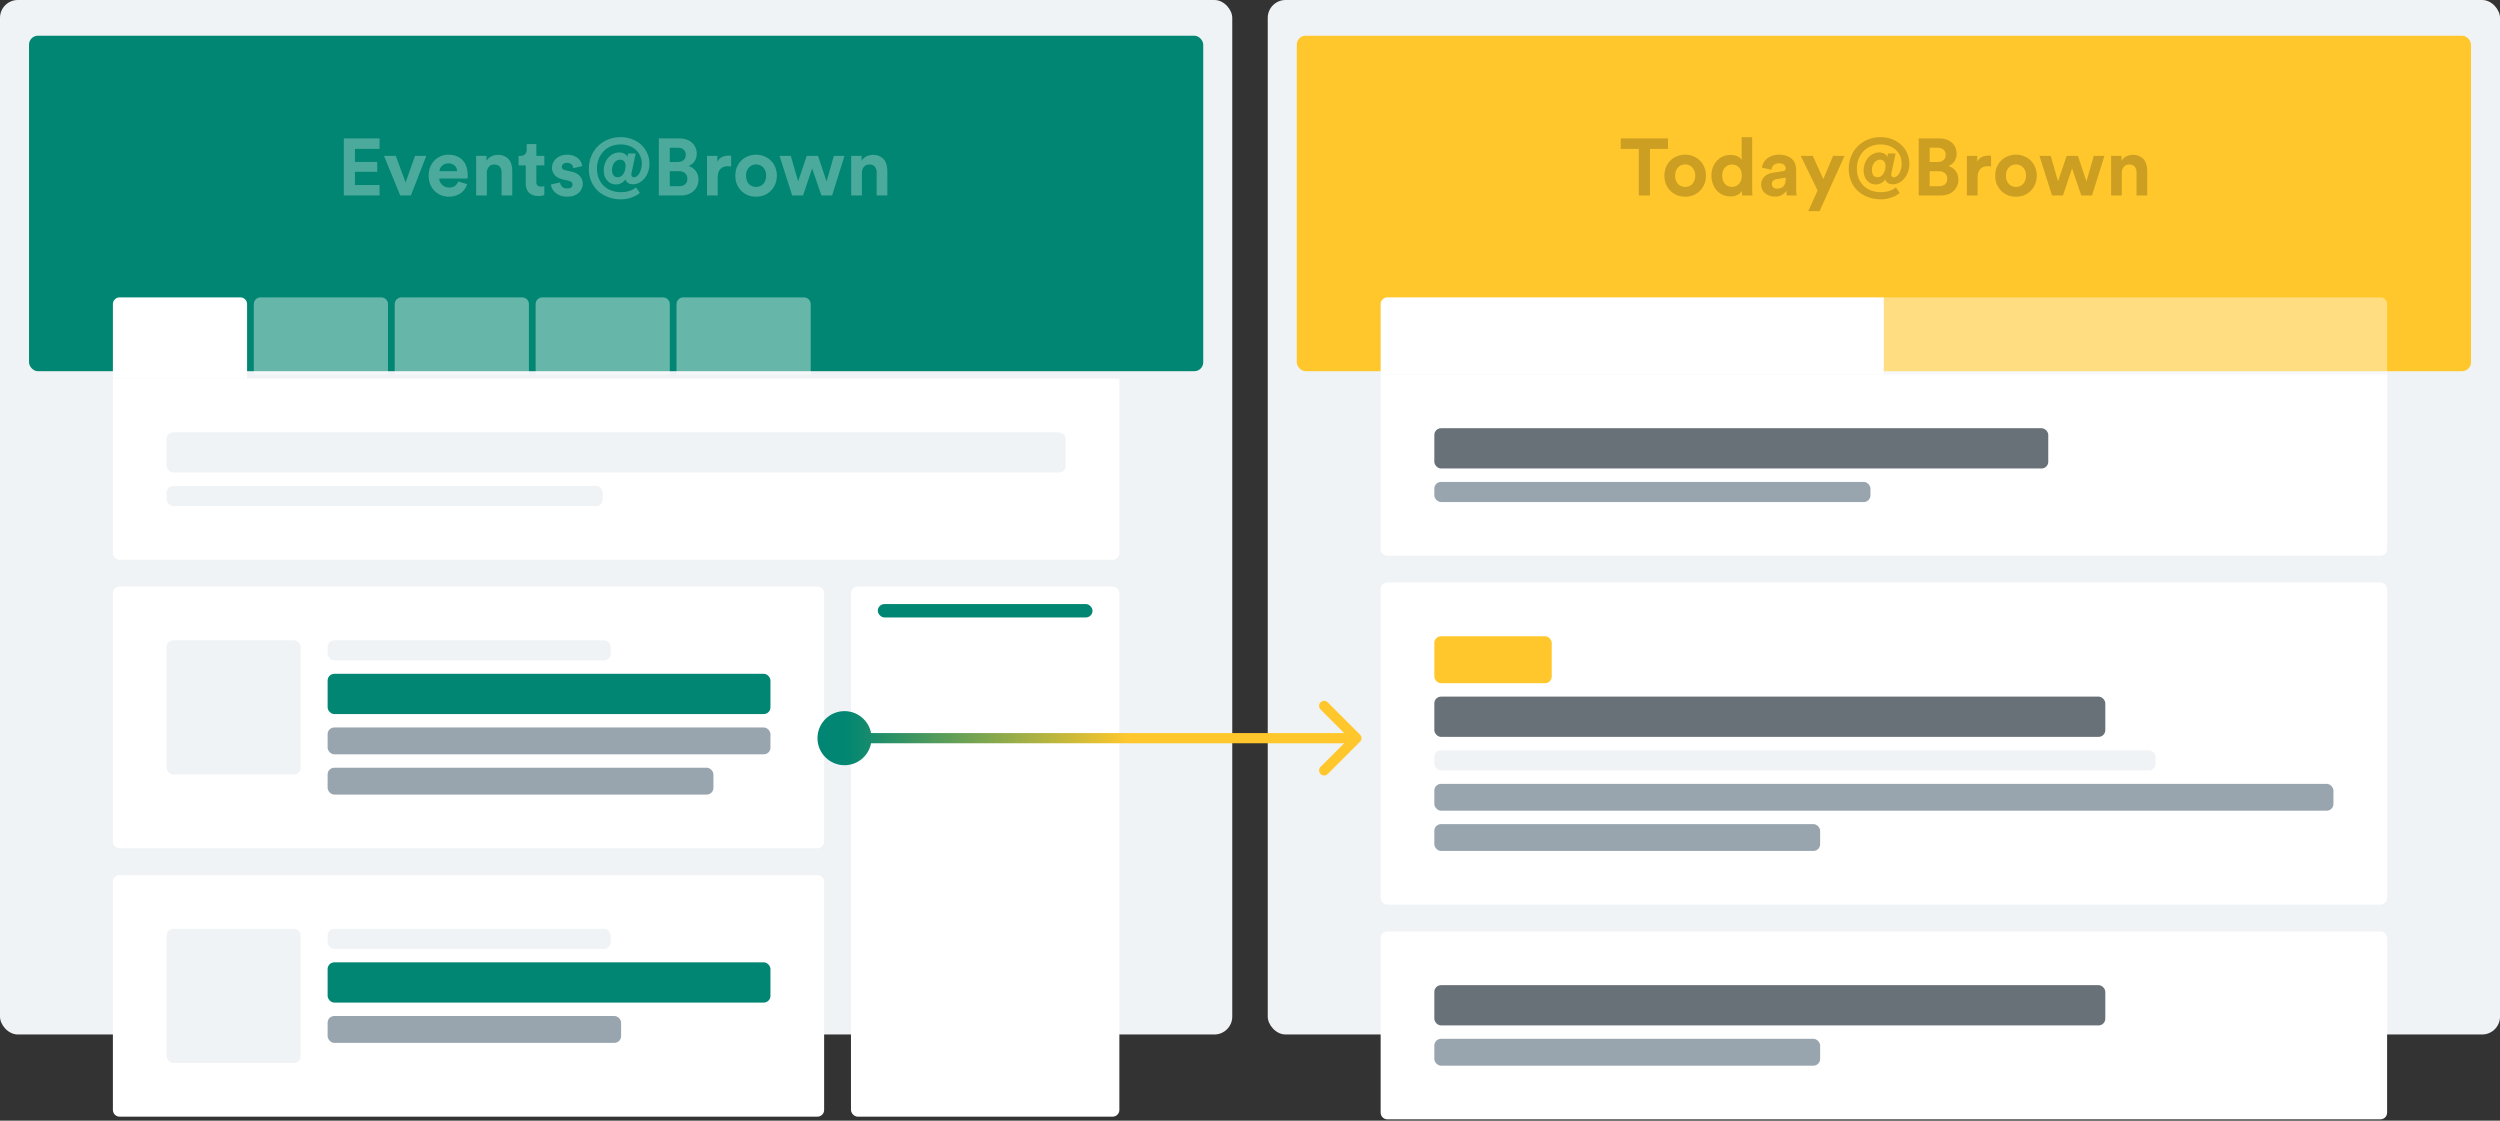 <svg width="493" height="221" viewBox="0 0 493 221" fill="none" xmlns="http://www.w3.org/2000/svg">
<rect x="0" y="0" width="493" height="221" fill="#333333" stroke="none"/>
<rect x="250" width="243" height="204" rx="3.521" fill="#F0F3F5"/>
<rect x="255.723" y="7.042" width="231.555" height="66.159" rx="1.76" fill="#FFC72C"/>
<path opacity="0.2" d="M325.373 29.373V38.551H323.166V29.373H319.609V27.293H328.929V29.373H325.373ZM332.318 36.868C332.572 36.868 332.821 36.82 333.064 36.725C333.308 36.63 333.519 36.492 333.699 36.312C333.879 36.121 334.022 35.889 334.128 35.613C334.244 35.338 334.303 35.015 334.303 34.645C334.303 34.274 334.244 33.951 334.128 33.676C334.022 33.401 333.879 33.173 333.699 32.993C333.519 32.803 333.308 32.66 333.064 32.565C332.821 32.469 332.572 32.422 332.318 32.422C332.064 32.422 331.815 32.469 331.572 32.565C331.328 32.66 331.116 32.803 330.936 32.993C330.757 33.173 330.608 33.401 330.492 33.676C330.386 33.951 330.333 34.274 330.333 34.645C330.333 35.015 330.386 35.338 330.492 35.613C330.608 35.889 330.757 36.121 330.936 36.312C331.116 36.492 331.328 36.63 331.572 36.725C331.815 36.82 332.064 36.868 332.318 36.868ZM332.318 30.501C332.9 30.501 333.44 30.607 333.937 30.818C334.446 31.019 334.88 31.305 335.239 31.676C335.61 32.035 335.896 32.469 336.097 32.978C336.309 33.486 336.414 34.041 336.414 34.645C336.414 35.248 336.309 35.804 336.097 36.312C335.896 36.809 335.61 37.243 335.239 37.614C334.88 37.984 334.446 38.276 333.937 38.487C333.44 38.688 332.9 38.789 332.318 38.789C331.736 38.789 331.191 38.688 330.682 38.487C330.185 38.276 329.751 37.984 329.38 37.614C329.021 37.243 328.735 36.809 328.523 36.312C328.322 35.804 328.221 35.248 328.221 34.645C328.221 34.041 328.322 33.486 328.523 32.978C328.735 32.469 329.021 32.035 329.38 31.676C329.751 31.305 330.185 31.019 330.682 30.818C331.191 30.607 331.736 30.501 332.318 30.501ZM345.528 37.138C345.528 37.402 345.533 37.667 345.544 37.931C345.555 38.186 345.57 38.392 345.592 38.551H343.575C343.554 38.466 343.533 38.339 343.512 38.17C343.501 38 343.496 37.826 343.496 37.646C343.316 37.953 343.035 38.212 342.654 38.424C342.284 38.636 341.834 38.741 341.305 38.741C340.744 38.741 340.23 38.641 339.764 38.44C339.299 38.228 338.896 37.942 338.558 37.582C338.23 37.212 337.97 36.778 337.78 36.28C337.589 35.772 337.494 35.222 337.494 34.629C337.494 34.057 337.584 33.523 337.764 33.025C337.954 32.528 338.214 32.099 338.542 31.739C338.87 31.369 339.262 31.078 339.717 30.866C340.183 30.654 340.691 30.548 341.241 30.548C341.58 30.548 341.871 30.58 342.114 30.643C342.368 30.707 342.585 30.786 342.765 30.882C342.945 30.977 343.088 31.083 343.194 31.199C343.311 31.305 343.395 31.411 343.448 31.517V27.055H345.528V37.138ZM339.622 34.629C339.622 35.328 339.801 35.873 340.161 36.264C340.532 36.656 340.998 36.852 341.559 36.852C342.098 36.852 342.554 36.656 342.924 36.264C343.295 35.873 343.48 35.322 343.48 34.613C343.48 33.914 343.295 33.38 342.924 33.009C342.554 32.628 342.098 32.438 341.559 32.438C341.019 32.438 340.558 32.628 340.177 33.009C339.807 33.39 339.622 33.93 339.622 34.629ZM347.296 36.423C347.296 36.074 347.354 35.767 347.471 35.502C347.598 35.227 347.767 34.989 347.979 34.788C348.191 34.587 348.434 34.428 348.709 34.311C348.995 34.195 349.302 34.11 349.63 34.057L351.552 33.772C351.774 33.74 351.927 33.676 352.012 33.581C352.097 33.475 352.139 33.353 352.139 33.216C352.139 32.941 352.028 32.702 351.806 32.501C351.594 32.3 351.266 32.2 350.821 32.2C350.355 32.2 349.995 32.327 349.741 32.581C349.498 32.835 349.36 33.131 349.329 33.47L347.455 33.073C347.487 32.766 347.582 32.459 347.741 32.152C347.9 31.845 348.117 31.57 348.392 31.326C348.667 31.083 349.006 30.887 349.408 30.739C349.81 30.58 350.276 30.501 350.805 30.501C351.419 30.501 351.943 30.585 352.377 30.755C352.811 30.913 353.16 31.13 353.425 31.406C353.7 31.67 353.896 31.983 354.013 32.343C354.14 32.702 354.203 33.078 354.203 33.47V37.312C354.203 37.524 354.214 37.752 354.235 37.995C354.256 38.228 354.277 38.413 354.298 38.551H352.361C352.34 38.445 352.319 38.302 352.298 38.122C352.287 37.931 352.282 37.762 352.282 37.614C352.081 37.921 351.79 38.191 351.409 38.424C351.038 38.657 350.562 38.773 349.98 38.773C349.567 38.773 349.191 38.704 348.852 38.567C348.524 38.44 348.244 38.27 348.011 38.059C347.778 37.836 347.598 37.587 347.471 37.312C347.354 37.026 347.296 36.73 347.296 36.423ZM350.424 37.201C350.646 37.201 350.858 37.175 351.059 37.122C351.271 37.058 351.456 36.958 351.615 36.82C351.774 36.672 351.901 36.487 351.996 36.264C352.091 36.032 352.139 35.74 352.139 35.391V35.042L350.377 35.312C350.101 35.354 349.868 35.455 349.678 35.613C349.498 35.761 349.408 35.989 349.408 36.296C349.408 36.529 349.493 36.741 349.662 36.931C349.831 37.111 350.085 37.201 350.424 37.201ZM356.591 41.631L358.433 37.566L355.114 30.739H357.48L359.56 35.312L361.481 30.739H363.736L358.829 41.631H356.591ZM373.302 36.344C372.857 36.344 372.508 36.248 372.254 36.058C372 35.867 371.836 35.64 371.762 35.375C371.561 35.703 371.291 35.952 370.952 36.121C370.624 36.291 370.28 36.376 369.92 36.376C369.571 36.376 369.248 36.312 368.951 36.185C368.666 36.047 368.412 35.857 368.189 35.613C367.978 35.37 367.808 35.079 367.681 34.74C367.565 34.401 367.506 34.031 367.506 33.629C367.506 33.11 367.591 32.634 367.761 32.2C367.93 31.755 368.157 31.374 368.443 31.056C368.729 30.739 369.057 30.495 369.428 30.326C369.809 30.146 370.211 30.056 370.634 30.056C370.941 30.056 371.243 30.13 371.539 30.278C371.846 30.427 372.058 30.654 372.175 30.961L372.302 30.262H373.81L372.984 34.153C372.963 34.258 372.953 34.354 372.953 34.438C372.953 34.576 372.995 34.698 373.08 34.804C373.164 34.909 373.291 34.962 373.461 34.962C373.651 34.962 373.842 34.894 374.032 34.756C374.223 34.618 374.387 34.433 374.525 34.2C374.673 33.957 374.789 33.671 374.874 33.343C374.969 33.015 375.017 32.66 375.017 32.279C375.017 31.718 374.911 31.204 374.699 30.739C374.498 30.273 374.212 29.876 373.842 29.548C373.482 29.209 373.043 28.95 372.524 28.77C372.005 28.579 371.439 28.484 370.825 28.484C370.158 28.484 369.539 28.601 368.967 28.833C368.406 29.056 367.919 29.379 367.506 29.802C367.094 30.225 366.765 30.733 366.522 31.326C366.289 31.909 366.173 32.554 366.173 33.263C366.173 33.92 366.279 34.534 366.49 35.105C366.713 35.666 367.025 36.153 367.427 36.566C367.84 36.979 368.343 37.307 368.935 37.55C369.528 37.783 370.2 37.9 370.952 37.9C371.46 37.9 371.963 37.831 372.46 37.693C372.958 37.545 373.429 37.302 373.874 36.963L374.636 38.043C374.424 38.233 374.17 38.408 373.874 38.567C373.577 38.725 373.265 38.858 372.937 38.964C372.609 39.08 372.275 39.165 371.936 39.218C371.598 39.281 371.27 39.313 370.952 39.313C370.02 39.313 369.163 39.165 368.38 38.868C367.607 38.583 366.935 38.18 366.363 37.662C365.802 37.132 365.363 36.497 365.045 35.756C364.728 35.015 364.569 34.195 364.569 33.295C364.569 32.374 364.733 31.533 365.061 30.77C365.389 29.998 365.834 29.336 366.395 28.786C366.967 28.235 367.628 27.807 368.38 27.5C369.142 27.193 369.952 27.039 370.809 27.039C371.624 27.039 372.381 27.172 373.08 27.436C373.778 27.701 374.382 28.066 374.89 28.532C375.398 28.997 375.795 29.553 376.081 30.199C376.377 30.834 376.525 31.522 376.525 32.263C376.525 32.866 376.435 33.417 376.255 33.914C376.075 34.412 375.832 34.841 375.525 35.2C375.228 35.56 374.884 35.841 374.493 36.042C374.112 36.233 373.715 36.333 373.302 36.344ZM371.825 32.739C371.825 32.358 371.73 32.057 371.539 31.834C371.36 31.602 371.095 31.485 370.746 31.485C370.502 31.485 370.28 31.543 370.079 31.66C369.888 31.766 369.724 31.909 369.586 32.088C369.449 32.268 369.338 32.48 369.253 32.724C369.179 32.967 369.142 33.221 369.142 33.486C369.142 33.909 369.227 34.258 369.396 34.534C369.576 34.809 369.867 34.947 370.269 34.947C370.714 34.947 371.079 34.74 371.365 34.327C371.651 33.904 371.804 33.374 371.825 32.739ZM382.418 27.293C382.969 27.293 383.456 27.373 383.879 27.531C384.302 27.68 384.657 27.891 384.943 28.166C385.239 28.431 385.462 28.749 385.61 29.119C385.769 29.49 385.848 29.892 385.848 30.326C385.848 30.908 385.694 31.416 385.387 31.85C385.081 32.284 384.689 32.581 384.213 32.739C384.488 32.803 384.742 32.914 384.975 33.073C385.218 33.232 385.43 33.428 385.61 33.66C385.79 33.883 385.933 34.142 386.038 34.438C386.144 34.735 386.197 35.058 386.197 35.407C386.197 35.862 386.113 36.285 385.943 36.677C385.784 37.058 385.552 37.386 385.245 37.662C384.948 37.937 384.583 38.154 384.149 38.313C383.726 38.471 383.249 38.551 382.72 38.551H378.369V27.293H382.418ZM382.085 31.945C382.593 31.945 382.985 31.819 383.26 31.564C383.546 31.31 383.689 30.966 383.689 30.532C383.689 30.098 383.551 29.76 383.276 29.516C383.011 29.262 382.609 29.135 382.069 29.135H380.529V31.945H382.085ZM382.307 36.725C382.847 36.725 383.265 36.598 383.562 36.344C383.858 36.079 384.006 35.719 384.006 35.264C384.006 34.819 383.863 34.459 383.577 34.184C383.302 33.898 382.889 33.756 382.339 33.756H380.529V36.725H382.307ZM392.634 32.835C392.422 32.792 392.211 32.771 391.999 32.771C391.724 32.771 391.465 32.808 391.221 32.882C390.978 32.956 390.766 33.078 390.586 33.248C390.406 33.417 390.258 33.645 390.141 33.93C390.035 34.206 389.983 34.555 389.983 34.978V38.551H387.871V30.739H389.919V31.898C390.035 31.644 390.184 31.437 390.364 31.279C390.554 31.109 390.75 30.982 390.951 30.898C391.163 30.813 391.369 30.755 391.57 30.723C391.782 30.691 391.973 30.675 392.142 30.675C392.227 30.675 392.306 30.681 392.38 30.691C392.465 30.691 392.55 30.696 392.634 30.707V32.835ZM397.551 36.868C397.805 36.868 398.054 36.82 398.297 36.725C398.541 36.63 398.753 36.492 398.933 36.312C399.113 36.121 399.255 35.889 399.361 35.613C399.478 35.338 399.536 35.015 399.536 34.645C399.536 34.274 399.478 33.951 399.361 33.676C399.255 33.401 399.113 33.173 398.933 32.993C398.753 32.803 398.541 32.66 398.297 32.565C398.054 32.469 397.805 32.422 397.551 32.422C397.297 32.422 397.048 32.469 396.805 32.565C396.561 32.66 396.35 32.803 396.17 32.993C395.99 33.173 395.842 33.401 395.725 33.676C395.619 33.951 395.566 34.274 395.566 34.645C395.566 35.015 395.619 35.338 395.725 35.613C395.842 35.889 395.99 36.121 396.17 36.312C396.35 36.492 396.561 36.63 396.805 36.725C397.048 36.82 397.297 36.868 397.551 36.868ZM397.551 30.501C398.133 30.501 398.673 30.607 399.171 30.818C399.679 31.019 400.113 31.305 400.473 31.676C400.843 32.035 401.129 32.469 401.33 32.978C401.542 33.486 401.648 34.041 401.648 34.645C401.648 35.248 401.542 35.804 401.33 36.312C401.129 36.809 400.843 37.243 400.473 37.614C400.113 37.984 399.679 38.276 399.171 38.487C398.673 38.688 398.133 38.789 397.551 38.789C396.969 38.789 396.424 38.688 395.916 38.487C395.418 38.276 394.984 37.984 394.614 37.614C394.254 37.243 393.968 36.809 393.756 36.312C393.555 35.804 393.455 35.248 393.455 34.645C393.455 34.041 393.555 33.486 393.756 32.978C393.968 32.469 394.254 32.035 394.614 31.676C394.984 31.305 395.418 31.019 395.916 30.818C396.424 30.607 396.969 30.501 397.551 30.501ZM409.766 30.739L411.449 35.772L412.894 30.739H414.99L412.545 38.551H410.433L408.607 33.216L406.813 38.551H404.669L402.176 30.739H404.399L405.844 35.756L407.543 30.739H409.766ZM418.42 38.551H416.309V30.739H418.357V31.707C418.6 31.305 418.928 31.009 419.341 30.818C419.765 30.628 420.188 30.532 420.612 30.532C421.098 30.532 421.517 30.617 421.866 30.786C422.226 30.945 422.522 31.162 422.755 31.437C422.988 31.713 423.157 32.041 423.263 32.422C423.38 32.803 423.438 33.205 423.438 33.629V38.551H421.326V33.994C421.326 33.549 421.21 33.179 420.977 32.882C420.754 32.586 420.389 32.438 419.881 32.438C419.415 32.438 419.056 32.596 418.801 32.914C418.547 33.221 418.42 33.602 418.42 34.057V38.551Z" fill="black"/>
<path d="M272.263 59.969C272.263 59.238 272.855 58.645 273.586 58.645H371.5V73.862H272.263V59.969Z" fill="white"/>
<path opacity="0.4" d="M371.5 58.645H469.415C470.145 58.645 470.738 59.238 470.738 59.969V73.862H371.5V58.645Z" fill="white"/>
<path d="M272.263 73.862H470.738V108.264C470.738 108.995 470.146 109.587 469.415 109.587H273.586C272.855 109.587 272.263 108.995 272.263 108.264V73.862Z" fill="white"/>
<rect x="282.848" y="84.447" width="121.07" height="7.939" rx="1.323" fill="#687078"/>
<rect x="282.848" y="95.033" width="86.006" height="3.97" rx="1.323" fill="#98A4AE"/>
<path d="M272.263 116.204C272.263 115.473 272.855 114.88 273.586 114.88H469.415C470.146 114.88 470.738 115.473 470.738 116.204V177.069C470.738 177.8 470.146 178.393 469.415 178.393H273.586C272.855 178.393 272.263 177.8 272.263 177.069V116.204Z" fill="white"/>
<rect x="282.848" y="125.466" width="23.155" height="9.262" rx="1.323" fill="#FFC72C"/>
<rect x="282.848" y="137.374" width="132.317" height="7.939" rx="1.323" fill="#687078"/>
<rect x="282.848" y="147.959" width="142.241" height="3.97" rx="1.323" fill="#F0F3F5"/>
<rect x="282.848" y="154.576" width="177.305" height="5.293" rx="1.323" fill="#98A4AE"/>
<rect x="282.848" y="162.515" width="76.082" height="5.293" rx="1.323" fill="#98A4AE"/>
<path d="M272.263 185.008C272.263 184.277 272.855 183.685 273.586 183.685H469.415C470.146 183.685 470.738 184.277 470.738 185.008V219.411C470.738 220.141 470.146 220.734 469.415 220.734H273.586C272.855 220.734 272.263 220.141 272.263 219.411V185.008Z" fill="white"/>
<rect x="282.848" y="194.271" width="132.317" height="7.939" rx="1.323" fill="#687078"/>
<rect x="282.848" y="204.856" width="76.082" height="5.293" rx="1.323" fill="#98A4AE"/>
<rect width="243" height="204" rx="3.521" fill="#F0F3F5"/>
<rect x="5.723" y="7.042" width="231.555" height="66.159" rx="1.76" fill="#008672"/>
<path opacity="0.3" d="M67.8 38.551V27.293H74.85V29.357H69.992V31.93H74.39V33.883H69.992V36.487H74.85V38.551H67.8ZM81.032 38.551H78.92L75.728 30.739H78.047L79.984 35.978L81.841 30.739H84.064L81.032 38.551ZM90.15 33.756C90.139 33.565 90.097 33.38 90.023 33.2C89.96 33.009 89.854 32.845 89.706 32.708C89.568 32.559 89.388 32.443 89.166 32.358C88.954 32.263 88.7 32.215 88.403 32.215C88.128 32.215 87.885 32.263 87.673 32.358C87.461 32.454 87.281 32.575 87.133 32.724C86.985 32.872 86.869 33.036 86.784 33.216C86.71 33.396 86.668 33.576 86.657 33.756H90.15ZM92.119 36.312C92.024 36.651 91.87 36.974 91.659 37.281C91.457 37.577 91.209 37.836 90.912 38.059C90.616 38.281 90.266 38.456 89.864 38.583C89.473 38.72 89.039 38.789 88.562 38.789C88.022 38.789 87.509 38.699 87.022 38.519C86.535 38.328 86.106 38.053 85.736 37.693C85.365 37.334 85.069 36.894 84.847 36.376C84.635 35.857 84.529 35.269 84.529 34.613C84.529 33.989 84.635 33.422 84.847 32.914C85.058 32.406 85.339 31.977 85.688 31.628C86.048 31.268 86.461 30.993 86.927 30.802C87.393 30.601 87.874 30.501 88.372 30.501C89.589 30.501 90.536 30.86 91.214 31.58C91.891 32.3 92.23 33.29 92.23 34.55C92.23 34.698 92.225 34.841 92.214 34.978C92.204 35.105 92.198 35.179 92.198 35.2H86.609C86.62 35.455 86.678 35.693 86.784 35.915C86.9 36.127 87.043 36.312 87.213 36.471C87.393 36.63 87.599 36.757 87.832 36.852C88.065 36.937 88.314 36.979 88.578 36.979C89.076 36.979 89.462 36.868 89.737 36.645C90.023 36.423 90.23 36.137 90.356 35.788L92.119 36.312ZM96.005 38.551H93.893V30.739H95.941V31.707C96.185 31.305 96.513 31.009 96.926 30.818C97.349 30.628 97.773 30.532 98.196 30.532C98.683 30.532 99.101 30.617 99.45 30.786C99.81 30.945 100.107 31.162 100.34 31.437C100.572 31.713 100.742 32.041 100.848 32.422C100.964 32.803 101.022 33.205 101.022 33.629V38.551H98.91V33.994C98.91 33.549 98.794 33.179 98.561 32.882C98.339 32.586 97.974 32.438 97.466 32.438C97 32.438 96.64 32.596 96.386 32.914C96.132 33.221 96.005 33.602 96.005 34.057V38.551ZM105.77 30.739H107.342V32.612H105.77V35.883C105.77 36.222 105.844 36.46 105.992 36.598C106.151 36.725 106.384 36.788 106.691 36.788C106.818 36.788 106.945 36.783 107.072 36.772C107.199 36.762 107.289 36.746 107.342 36.725V38.471C107.246 38.514 107.098 38.556 106.897 38.598C106.706 38.641 106.458 38.662 106.151 38.662C105.389 38.662 104.785 38.45 104.341 38.027C103.896 37.603 103.674 37.011 103.674 36.248V32.612H102.261V30.739H102.657C103.07 30.739 103.372 30.622 103.563 30.39C103.764 30.146 103.864 29.85 103.864 29.5V28.405H105.77V30.739ZM110.449 35.978C110.47 36.285 110.597 36.561 110.83 36.804C111.063 37.048 111.412 37.169 111.878 37.169C112.227 37.169 112.487 37.095 112.656 36.947C112.826 36.788 112.91 36.603 112.91 36.391C112.91 36.211 112.847 36.058 112.72 35.931C112.593 35.793 112.376 35.693 112.069 35.629L111.037 35.391C110.274 35.222 109.719 34.931 109.369 34.518C109.02 34.094 108.845 33.607 108.845 33.057C108.845 32.708 108.92 32.38 109.068 32.072C109.216 31.755 109.417 31.485 109.671 31.263C109.936 31.03 110.243 30.845 110.592 30.707C110.952 30.569 111.344 30.501 111.767 30.501C112.317 30.501 112.783 30.58 113.164 30.739C113.545 30.887 113.852 31.078 114.085 31.31C114.329 31.543 114.509 31.792 114.625 32.057C114.742 32.311 114.81 32.544 114.831 32.755L113.069 33.152C113.048 33.036 113.011 32.919 112.958 32.803C112.916 32.676 112.841 32.559 112.736 32.454C112.63 32.348 112.497 32.263 112.339 32.2C112.19 32.136 112.005 32.104 111.783 32.104C111.508 32.104 111.27 32.178 111.068 32.327C110.878 32.475 110.783 32.66 110.783 32.882C110.783 33.073 110.846 33.226 110.973 33.343C111.111 33.459 111.285 33.539 111.497 33.581L112.609 33.819C113.381 33.978 113.958 34.274 114.339 34.708C114.731 35.142 114.927 35.645 114.927 36.217C114.927 36.534 114.863 36.846 114.736 37.154C114.62 37.461 114.435 37.736 114.18 37.979C113.926 38.223 113.609 38.419 113.228 38.567C112.847 38.715 112.402 38.789 111.894 38.789C111.301 38.789 110.804 38.704 110.402 38.535C109.999 38.365 109.671 38.159 109.417 37.916C109.163 37.672 108.972 37.413 108.845 37.138C108.729 36.852 108.66 36.598 108.639 36.376L110.449 35.978ZM124.85 36.344C124.405 36.344 124.056 36.248 123.802 36.058C123.548 35.867 123.383 35.64 123.309 35.375C123.108 35.703 122.838 35.952 122.5 36.121C122.171 36.291 121.827 36.376 121.468 36.376C121.118 36.376 120.795 36.312 120.499 36.185C120.213 36.047 119.959 35.857 119.737 35.613C119.525 35.37 119.356 35.079 119.229 34.74C119.112 34.401 119.054 34.031 119.054 33.629C119.054 33.11 119.139 32.634 119.308 32.2C119.477 31.755 119.705 31.374 119.991 31.056C120.277 30.739 120.605 30.495 120.975 30.326C121.356 30.146 121.759 30.056 122.182 30.056C122.489 30.056 122.791 30.13 123.087 30.278C123.394 30.427 123.606 30.654 123.722 30.961L123.849 30.262H125.358L124.532 34.153C124.511 34.258 124.5 34.354 124.5 34.438C124.5 34.576 124.543 34.698 124.627 34.804C124.712 34.909 124.839 34.962 125.008 34.962C125.199 34.962 125.389 34.894 125.58 34.756C125.77 34.618 125.935 34.433 126.072 34.2C126.22 33.957 126.337 33.671 126.421 33.343C126.517 33.015 126.564 32.66 126.564 32.279C126.564 31.718 126.459 31.204 126.247 30.739C126.046 30.273 125.76 29.876 125.389 29.548C125.029 29.209 124.59 28.95 124.072 28.77C123.553 28.579 122.987 28.484 122.373 28.484C121.706 28.484 121.086 28.601 120.515 28.833C119.954 29.056 119.467 29.379 119.054 29.802C118.641 30.225 118.313 30.733 118.07 31.326C117.837 31.909 117.72 32.554 117.72 33.263C117.72 33.92 117.826 34.534 118.038 35.105C118.26 35.666 118.572 36.153 118.975 36.566C119.387 36.979 119.89 37.307 120.483 37.55C121.076 37.783 121.748 37.9 122.5 37.9C123.008 37.9 123.51 37.831 124.008 37.693C124.506 37.545 124.977 37.302 125.421 36.963L126.183 38.043C125.972 38.233 125.718 38.408 125.421 38.567C125.125 38.725 124.812 38.858 124.484 38.964C124.156 39.08 123.823 39.165 123.484 39.218C123.145 39.281 122.817 39.313 122.5 39.313C121.568 39.313 120.711 39.165 119.927 38.868C119.155 38.583 118.482 38.18 117.911 37.662C117.35 37.132 116.911 36.497 116.593 35.756C116.275 35.015 116.117 34.195 116.117 33.295C116.117 32.374 116.281 31.533 116.609 30.77C116.937 29.998 117.382 29.336 117.943 28.786C118.514 28.235 119.176 27.807 119.927 27.5C120.689 27.193 121.499 27.039 122.357 27.039C123.172 27.039 123.929 27.172 124.627 27.436C125.326 27.701 125.929 28.066 126.437 28.532C126.945 28.997 127.342 29.553 127.628 30.199C127.925 30.834 128.073 31.522 128.073 32.263C128.073 32.866 127.983 33.417 127.803 33.914C127.623 34.412 127.379 34.841 127.072 35.2C126.776 35.56 126.432 35.841 126.04 36.042C125.659 36.233 125.262 36.333 124.85 36.344ZM123.373 32.739C123.373 32.358 123.278 32.057 123.087 31.834C122.907 31.602 122.642 31.485 122.293 31.485C122.05 31.485 121.827 31.543 121.626 31.66C121.436 31.766 121.272 31.909 121.134 32.088C120.996 32.268 120.885 32.48 120.801 32.724C120.727 32.967 120.689 33.221 120.689 33.486C120.689 33.909 120.774 34.258 120.944 34.534C121.123 34.809 121.415 34.947 121.817 34.947C122.261 34.947 122.627 34.74 122.912 34.327C123.198 33.904 123.352 33.374 123.373 32.739ZM133.966 27.293C134.516 27.293 135.003 27.373 135.427 27.531C135.85 27.68 136.205 27.891 136.49 28.166C136.787 28.431 137.009 28.749 137.157 29.119C137.316 29.49 137.396 29.892 137.396 30.326C137.396 30.908 137.242 31.416 136.935 31.85C136.628 32.284 136.236 32.581 135.76 32.739C136.035 32.803 136.289 32.914 136.522 33.073C136.766 33.232 136.977 33.428 137.157 33.66C137.337 33.883 137.48 34.142 137.586 34.438C137.692 34.735 137.745 35.058 137.745 35.407C137.745 35.862 137.66 36.285 137.491 36.677C137.332 37.058 137.099 37.386 136.792 37.662C136.496 37.937 136.131 38.154 135.697 38.313C135.273 38.471 134.797 38.551 134.268 38.551H129.917V27.293H133.966ZM133.632 31.945C134.141 31.945 134.532 31.819 134.807 31.564C135.093 31.31 135.236 30.966 135.236 30.532C135.236 30.098 135.099 29.76 134.823 29.516C134.559 29.262 134.156 29.135 133.617 29.135H132.076V31.945H133.632ZM133.855 36.725C134.395 36.725 134.813 36.598 135.109 36.344C135.405 36.079 135.554 35.719 135.554 35.264C135.554 34.819 135.411 34.459 135.125 34.184C134.85 33.898 134.437 33.756 133.886 33.756H132.076V36.725H133.855ZM144.182 32.835C143.97 32.792 143.758 32.771 143.547 32.771C143.271 32.771 143.012 32.808 142.769 32.882C142.525 32.956 142.313 33.078 142.134 33.248C141.954 33.417 141.805 33.645 141.689 33.93C141.583 34.206 141.53 34.555 141.53 34.978V38.551H139.418V30.739H141.467V31.898C141.583 31.644 141.731 31.437 141.911 31.279C142.102 31.109 142.298 30.982 142.499 30.898C142.71 30.813 142.917 30.755 143.118 30.723C143.33 30.691 143.52 30.675 143.69 30.675C143.774 30.675 143.854 30.681 143.928 30.691C144.012 30.691 144.097 30.696 144.182 30.707V32.835ZM149.099 36.868C149.353 36.868 149.602 36.82 149.845 36.725C150.089 36.63 150.3 36.492 150.48 36.312C150.66 36.121 150.803 35.889 150.909 35.613C151.025 35.338 151.084 35.015 151.084 34.645C151.084 34.274 151.025 33.951 150.909 33.676C150.803 33.401 150.66 33.173 150.48 32.993C150.3 32.803 150.089 32.66 149.845 32.565C149.602 32.469 149.353 32.422 149.099 32.422C148.845 32.422 148.596 32.469 148.353 32.565C148.109 32.66 147.897 32.803 147.717 32.993C147.537 33.173 147.389 33.401 147.273 33.676C147.167 33.951 147.114 34.274 147.114 34.645C147.114 35.015 147.167 35.338 147.273 35.613C147.389 35.889 147.537 36.121 147.717 36.312C147.897 36.492 148.109 36.63 148.353 36.725C148.596 36.82 148.845 36.868 149.099 36.868ZM149.099 30.501C149.681 30.501 150.221 30.607 150.718 30.818C151.226 31.019 151.66 31.305 152.02 31.676C152.391 32.035 152.677 32.469 152.878 32.978C153.089 33.486 153.195 34.041 153.195 34.645C153.195 35.248 153.089 35.804 152.878 36.312C152.677 36.809 152.391 37.243 152.02 37.614C151.66 37.984 151.226 38.276 150.718 38.487C150.221 38.688 149.681 38.789 149.099 38.789C148.517 38.789 147.971 38.688 147.463 38.487C146.966 38.276 146.532 37.984 146.161 37.614C145.801 37.243 145.516 36.809 145.304 36.312C145.103 35.804 145.002 35.248 145.002 34.645C145.002 34.041 145.103 33.486 145.304 32.978C145.516 32.469 145.801 32.035 146.161 31.676C146.532 31.305 146.966 31.019 147.463 30.818C147.971 30.607 148.517 30.501 149.099 30.501ZM161.314 30.739L162.997 35.772L164.442 30.739H166.537L164.092 38.551H161.98L160.154 33.216L158.36 38.551H156.217L153.724 30.739H155.947L157.392 35.756L159.091 30.739H161.314ZM169.968 38.551H167.856V30.739H169.904V31.707C170.148 31.305 170.476 31.009 170.889 30.818C171.312 30.628 171.736 30.532 172.159 30.532C172.646 30.532 173.064 30.617 173.414 30.786C173.773 30.945 174.07 31.162 174.303 31.437C174.536 31.713 174.705 32.041 174.811 32.422C174.927 32.803 174.985 33.205 174.985 33.629V38.551H172.874V33.994C172.874 33.549 172.757 33.179 172.524 32.882C172.302 32.586 171.937 32.438 171.429 32.438C170.963 32.438 170.603 32.596 170.349 32.914C170.095 33.221 169.968 33.602 169.968 34.057V38.551Z" fill="white"/>
<path d="M22.263 59.969C22.263 59.238 22.855 58.645 23.586 58.645H47.403C48.134 58.645 48.726 59.238 48.726 59.969V74.655H22.263V59.969Z" fill="white"/>
<path opacity="0.4" d="M50.049 59.969C50.049 59.238 50.641 58.645 51.372 58.645H75.189C75.92 58.645 76.512 59.238 76.512 59.969V73.862H50.049V59.969Z" fill="white"/>
<path opacity="0.4" d="M77.836 59.969C77.836 59.238 78.428 58.645 79.159 58.645H102.976C103.707 58.645 104.299 59.238 104.299 59.969V73.862H77.836V59.969Z" fill="white"/>
<path opacity="0.4" d="M105.622 59.969C105.622 59.238 106.214 58.645 106.945 58.645H130.762C131.493 58.645 132.085 59.238 132.085 59.969V73.862H105.622V59.969Z" fill="white"/>
<path opacity="0.4" d="M133.409 59.969C133.409 59.238 134.002 58.645 134.732 58.645H158.549C159.28 58.645 159.873 59.238 159.873 59.969V73.862H133.409V59.969Z" fill="white"/>
<path d="M22.263 74.655H220.738V109.058C220.738 109.788 220.146 110.381 219.415 110.381H23.586C22.855 110.381 22.263 109.788 22.263 109.058V74.655Z" fill="white"/>
<rect x="32.848" y="85.241" width="177.305" height="7.939" rx="1.323" fill="#F0F3F5"/>
<rect x="32.848" y="95.826" width="86.006" height="3.97" rx="1.323" fill="#F0F3F5"/>
<path d="M22.263 116.997C22.263 116.266 22.855 115.674 23.586 115.674H161.196C161.926 115.674 162.519 116.266 162.519 116.997V165.954C162.519 166.685 161.926 167.277 161.196 167.277H23.586C22.855 167.277 22.263 166.685 22.263 165.954V116.997Z" fill="white"/>
<rect x="32.848" y="126.259" width="26.463" height="26.463" rx="1.323" fill="#F0F3F5"/>
<rect x="64.605" y="126.259" width="55.818" height="3.97" rx="1.323" fill="#F0F3F5"/>
<rect x="64.605" y="132.875" width="87.329" height="7.939" rx="1.323" fill="#008672"/>
<rect x="64.605" y="143.46" width="87.329" height="5.293" rx="1.323" fill="#98A4AE"/>
<rect x="64.605" y="151.399" width="76.082" height="5.293" rx="1.323" fill="#98A4AE"/>
<path d="M22.263 173.893C22.263 173.163 22.855 172.57 23.586 172.57H161.196C161.926 172.57 162.519 173.163 162.519 173.893V218.881C162.519 219.612 161.926 220.204 161.196 220.204H23.586C22.855 220.204 22.263 219.612 22.263 218.881V173.893Z" fill="white"/>
<rect x="32.848" y="183.156" width="26.463" height="26.463" rx="1.323" fill="#F0F3F5"/>
<rect x="64.605" y="183.156" width="55.818" height="3.97" rx="1.323" fill="#F0F3F5"/>
<rect x="64.605" y="189.771" width="87.329" height="7.939" rx="1.323" fill="#008672"/>
<rect x="64.605" y="200.357" width="57.879" height="5.293" rx="1.323" fill="#98A4AE"/>
<rect x="167.812" y="115.674" width="52.927" height="104.53" rx="1.323" fill="white"/>
<rect x="173.103" y="119.119" width="42.341" height="2.646" rx="1.323" fill="#008672"/>
<path d="M161.206 145.567C161.206 148.512 163.594 150.9 166.539 150.9C169.485 150.9 171.872 148.512 171.872 145.567C171.872 142.621 169.485 140.234 166.539 140.234C163.594 140.234 161.206 142.621 161.206 145.567ZM268.192 146.274C268.583 145.883 268.583 145.25 268.192 144.86L261.828 138.496C261.438 138.105 260.805 138.105 260.414 138.496C260.024 138.886 260.024 139.52 260.414 139.91L266.071 145.567L260.414 151.224C260.024 151.614 260.024 152.247 260.414 152.638C260.805 153.028 261.438 153.028 261.828 152.638L268.192 146.274ZM166.539 146.567L267.485 146.567L267.485 144.567L166.539 144.567L166.539 146.567Z" fill="url(#paint0_linear_212_760)"/>
<defs>
<linearGradient id="paint0_linear_212_760" x1="166.539" y1="146.067" x2="267.485" y2="146.067" gradientUnits="userSpaceOnUse">
<stop stop-color="#008672"/>
<stop offset="0.555" stop-color="#FFC72C"/>
</linearGradient>
</defs>
</svg>
